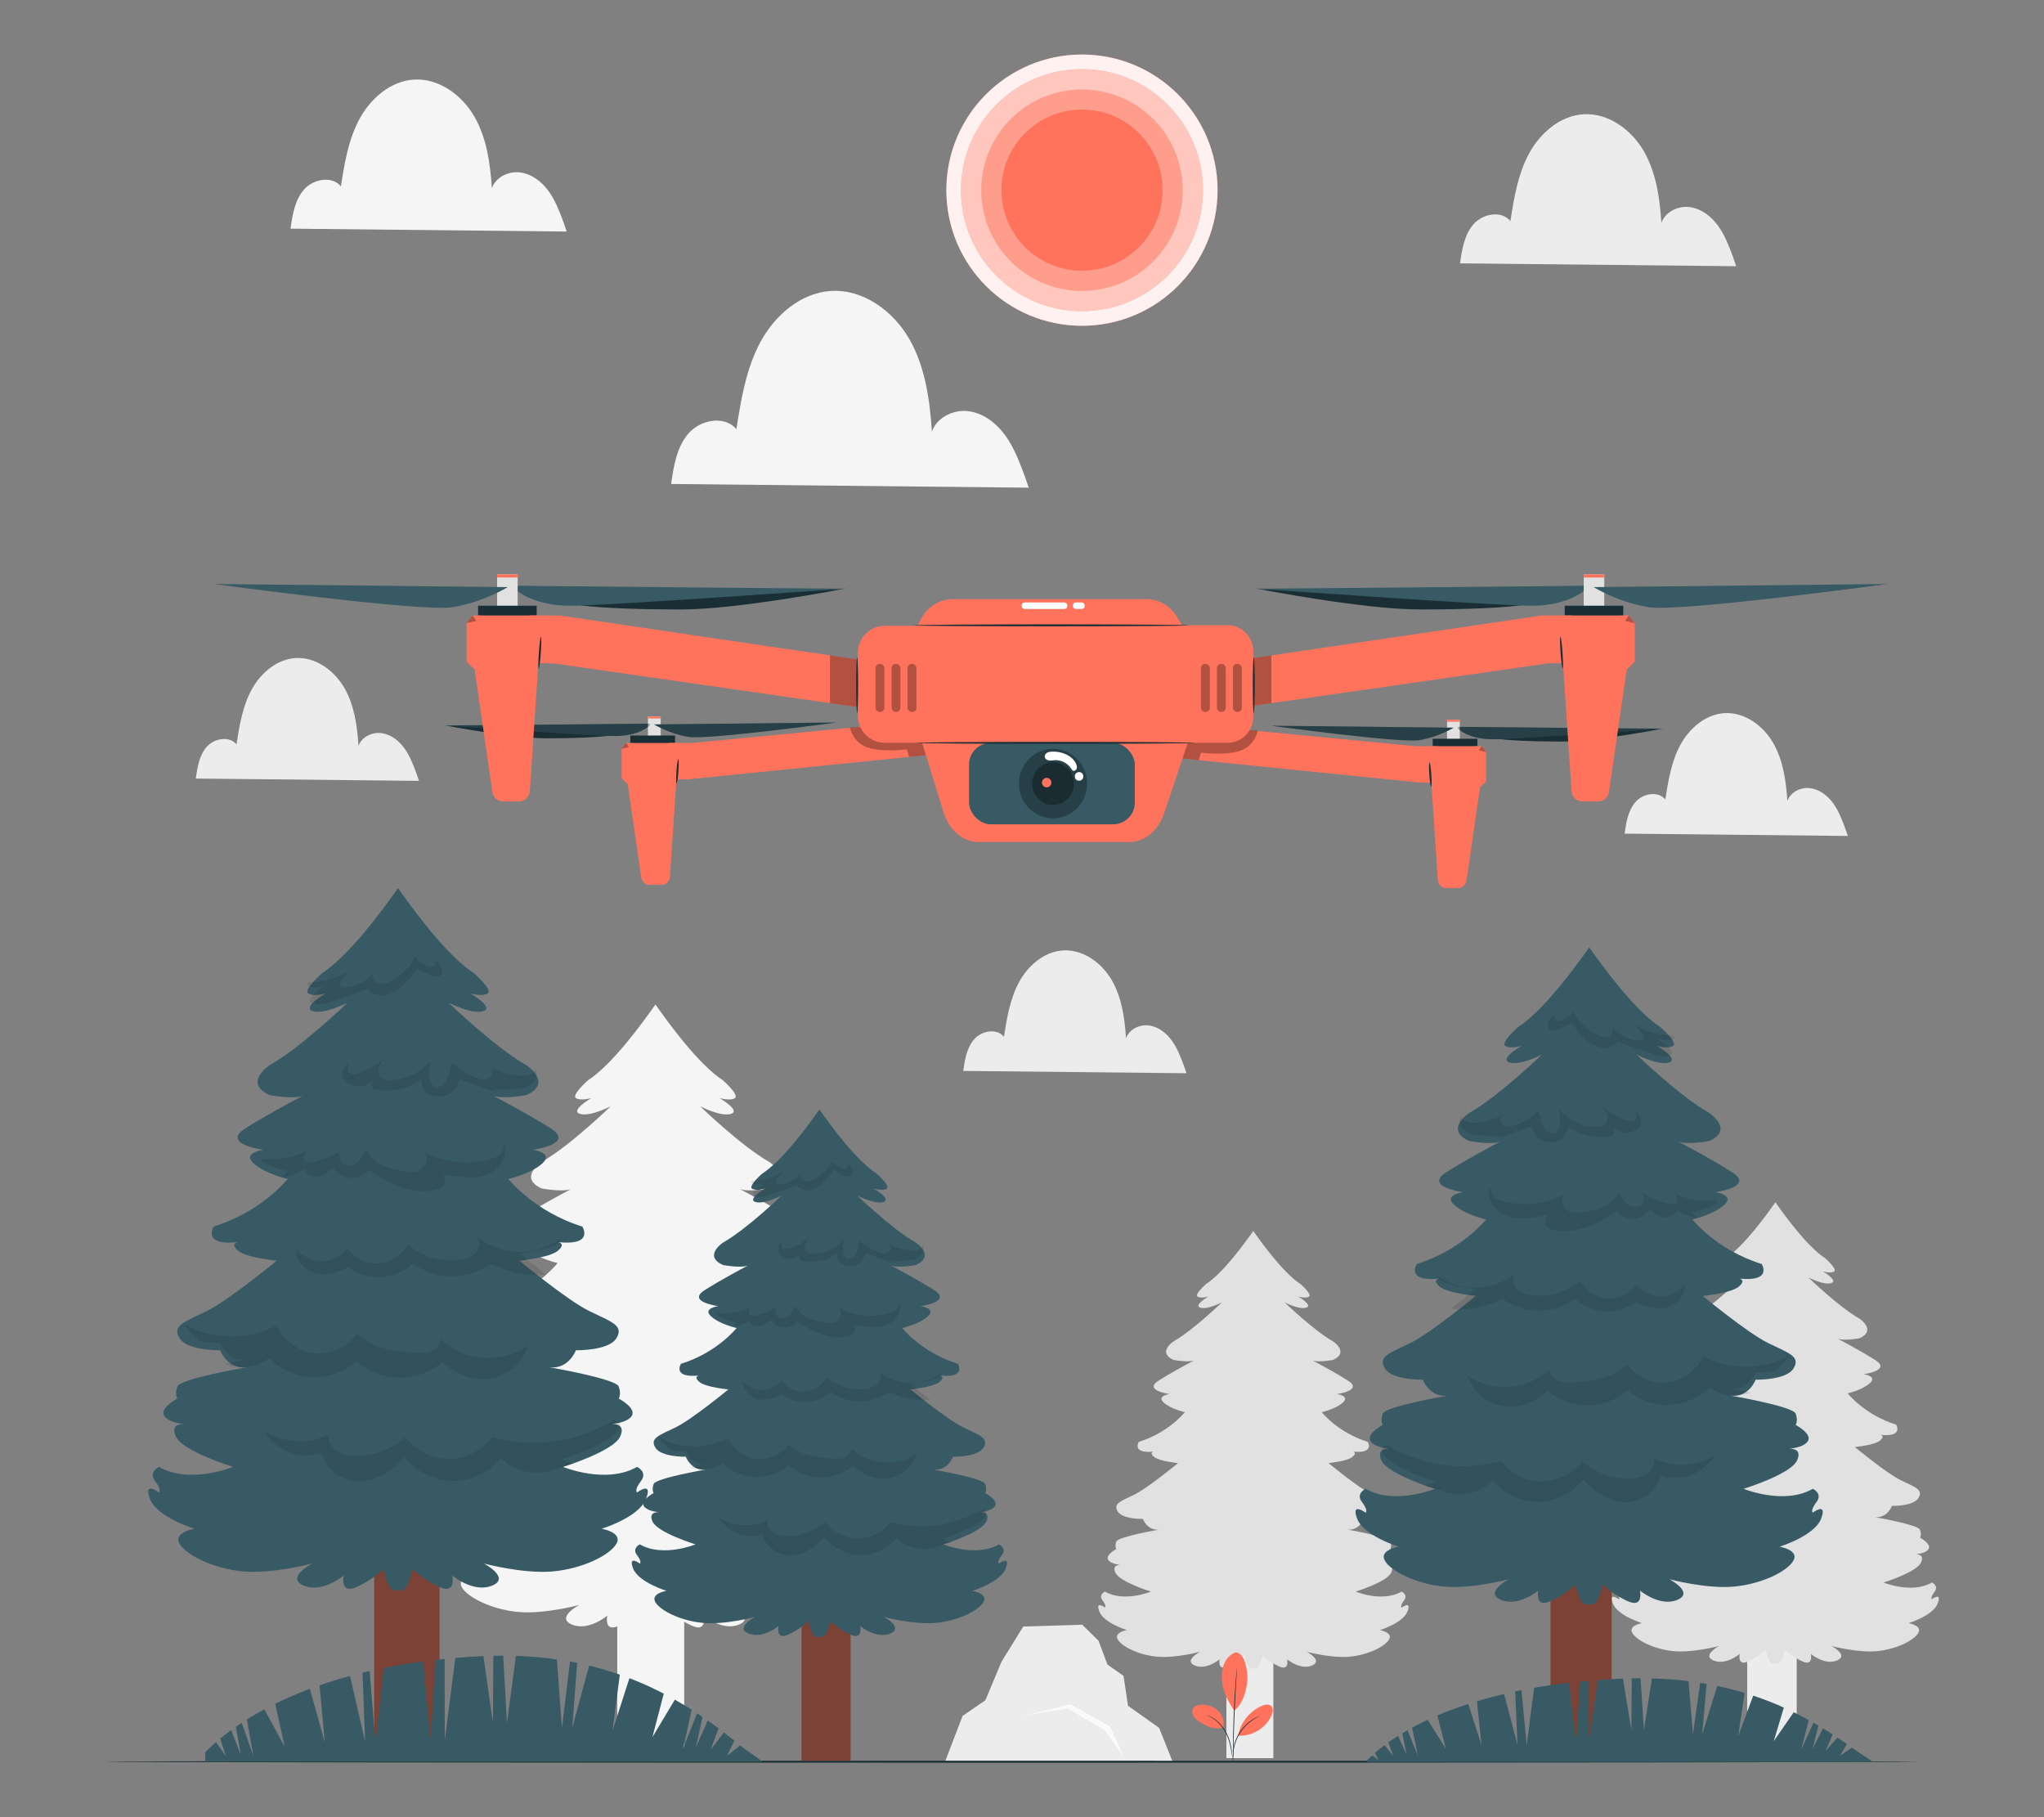 <?xml version="1.0" encoding="UTF-8"?>
<svg id="Layer_2" data-name="Layer 2" xmlns="http://www.w3.org/2000/svg" viewBox="0 0 540 480">
  <rect x="0" y="0" width="540" height="480" fill="#808080" stroke="none"/>
  <defs>
    <style>
      .cls-1, .cls-2, .cls-3, .cls-4, .cls-5, .cls-6, .cls-7, .cls-8, .cls-9, .cls-10, .cls-11, .cls-12, .cls-13, .cls-14, .cls-15, .cls-16 {
        stroke-width: 0px;
      }

      .cls-1, .cls-15 {
        fill: #ff735d;
      }

      .cls-2 {
        fill: #375a64;
      }

      .cls-3 {
        fill: #e1e1e1;
      }

      .cls-4 {
        fill: #ececec;
      }

      .cls-5 {
        opacity: .9;
      }

      .cls-5, .cls-11, .cls-12, .cls-16 {
        fill: #fff;
      }

      .cls-7, .cls-16 {
        opacity: .3;
      }

      .cls-8 {
        fill: #f5f5f5;
      }

      .cls-9 {
        fill: none;
      }

      .cls-10 {
        fill: #1a2e35;
      }

      .cls-12 {
        opacity: .6;
      }

      .cls-13 {
        fill: #fafafa;
      }

      .cls-17 {
        opacity: .1;
      }

      .cls-14 {
        fill: #7c4235;
      }

      .cls-15 {
        fill-rule: evenodd;
      }
    </style>
  </defs>
  <g id="Layer_2-2" data-name="Layer 2">
    <g>
      <rect class="cls-9" width="540" height="480"/>
      <g>
        <g>
          <rect class="cls-8" x="163.07" y="401.98" width="17.69" height="62.03"/>
          <path class="cls-8" d="M229.12,407.25s-.75-.5.9-2.67c1.66-2.17-.9-3.34-.9-3.34-7.23,4.17-17.32,0-17.32,0,0,0,11.9-3.67,13.41-7.18,1.12-2.62-.86-2.91-1.94-2.89,1.21-.13,3.84-.56,4.65-1.95,1.05-1.84-3.09-4.01-3.09-4.01,0,0,.68-1,0-2.84-.68-1.84-16.19-4.51-16.19-4.51,4.52.5,6.18-4.01,6.18-4.01,0,0,7.68.17,9.49-2.84,1.81-3.01-1.2-3.84-6.33-6.34-5.12-2.5-16.42-11.85-16.42-11.85,0,0,7.08-.67,9.04-2.34,1.96-1.67.15-2,.15-2,8.44.83,5.57-3.67,5.57-3.67-11.3-3.51-17.32-11.19-17.32-11.19,0,0,5.27-1.17,7.98-3.67,2.71-2.5-2.26-3.17-2.26-3.17,0,0,9.94-1.34,4.22-5.01-4.35-2.79-11.31-6.55-13.48-7.68,2.37.87,7.75-.17,7.75-.17,6.33-2.84,0-7.01,0-7.01-7.38-4.17-18.23-14.69-18.23-14.69,0,0,5.42,2.84,8.13,2,2.71-.83-3.01-4.17-3.01-4.17,0,0,2.86.83,4.07,0,1.2-.83-3.16-4.67-3.16-4.67-6.49-4.22-14.5-15.29-17.85-20.05-3.35,4.76-11.35,15.83-17.85,20.05,0,0-4.37,3.84-3.16,4.67,1.21.83,4.07,0,4.07,0,0,0-5.72,3.34-3.01,4.17,2.71.83,8.13-2,8.13-2,0,0-10.85,10.52-18.23,14.69,0,0-6.33,4.17,0,7.01,0,0,5.38,1.04,7.75.17-2.16,1.13-9.12,4.88-13.48,7.68-5.72,3.67,4.22,5.01,4.22,5.01,0,0-4.97.67-2.26,3.17,2.71,2.5,7.98,3.67,7.98,3.67,0,0-6.03,7.68-17.32,11.19,0,0-2.86,4.51,5.57,3.67,0,0-1.81.33.15,2,1.96,1.67,9.04,2.34,9.04,2.34,0,0-11.3,9.35-16.42,11.85-5.12,2.5-8.13,3.34-6.33,6.34,1.81,3.01,9.49,2.84,9.49,2.84,0,0,1.66,4.51,6.18,4.01,0,0-15.52,2.67-16.19,4.51-.68,1.84,0,2.84,0,2.84,0,0-4.14,2.17-3.09,4.01.8,1.4,3.43,1.83,4.65,1.95-1.08-.02-3.06.27-1.94,2.89,1.51,3.51,13.41,7.18,13.41,7.18,0,0-10.09,4.17-17.32,0,0,0-2.56,1.17-.9,3.34,1.66,2.17.9,2.67.9,2.67,0,0-3.77-2.84-2.11,1.5,1.66,4.34,10.39,7.01,10.39,7.01,0,0-4.97.83-3.46,3.51,1.51,2.67,7.83,5.84,14.76,6.51,6.93.67,16.27-1.84,16.27-1.84,0,0-6.33,3.34-1.96,5.18,4.37,1.84,9.34-2.34,9.34-2.34,0,0-.9,4.27,2.71,2.8,3.62-1.47,6.63-4.31,6.63-4.31,0,0,1.13,6.3,3.39,4.79,2.26,1.51,3.39-4.79,3.39-4.79,0,0,3.01,2.84,6.63,4.31,3.62,1.47,2.71-2.8,2.71-2.8,0,0,4.97,4.17,9.34,2.34,4.37-1.84-1.96-5.18-1.96-5.18,0,0,9.34,2.5,16.27,1.84,6.93-.67,13.26-3.84,14.76-6.51,1.51-2.67-3.46-3.51-3.46-3.51,0,0,8.74-2.67,10.39-7.01,1.66-4.34-2.11-1.5-2.11-1.5Z"/>
        </g>
        <g>
          <polygon class="cls-4" points="306.22 456.4 298.01 450.58 296.82 442.67 292.58 439.69 290.23 433.41 285.91 429.16 270.33 429.64 264.58 438.94 260.32 449.12 254.3 453.25 249.66 465.36 309.8 465.36 306.22 456.4"/>
          <path class="cls-13" d="M296.89,464.03c0-.21-3.64-8.13-3.64-8.13l-10.4-5.85-12.07,3,11.36-1.71,9.65,5.61,5.1,7.09Z"/>
          <path class="cls-3" d="M271.85,452.78s.02,0,.05,0c.04,0,.09-.02.16-.03.14-.03.35-.08.61-.14.54-.13,1.31-.32,2.28-.55,1.95-.48,4.71-1.16,7.92-1.95h-.03c1.49.84,3.12,1.75,4.82,2.71,1.98,1.11,3.86,2.17,5.58,3.13l-.02-.02c1.33,2.77,2.46,5.13,3.27,6.81.4.83.72,1.49.94,1.94.11.22.19.39.25.52.03.06.05.1.07.13.02.03.02.04.02.04,0,0,0-.02-.02-.05-.02-.03-.03-.08-.06-.14-.06-.12-.14-.3-.24-.52-.22-.46-.53-1.12-.92-1.96-.79-1.68-1.92-4.04-3.23-6.82h0s-.01-.02-.01-.02c-1.71-.97-3.6-2.03-5.57-3.14-1.7-.95-3.33-1.87-4.82-2.71h-.02s-.02,0-.02,0c-3.21.8-5.95,1.49-7.91,1.98-.97.25-1.74.44-2.28.58-.26.07-.46.12-.61.16-.07.02-.12.03-.16.04-.03.01-.05.02-.05.02Z"/>
        </g>
        <path class="cls-4" d="M457.84,67.85c-1.08-2.88-2.18-5.79-3.99-8.27-1.81-2.48-4.46-4.51-7.51-4.88s-6.42,1.27-7.42,4.18c-.44-6.55-1.36-13.26-4.64-18.95-3.28-5.68-9.39-10.15-15.94-9.75-6.18.38-11.46,4.96-14.4,10.41-2.94,5.44-3.95,11.69-4.91,17.8-2.34-2.87-7.28-1.97-9.73.82-2.44,2.79-3.06,6.68-3.58,10.35l72.96.76-.85-2.46Z"/>
        <path class="cls-8" d="M148.87,58.69c-1.08-2.88-2.18-5.79-3.99-8.27-1.81-2.48-4.46-4.51-7.51-4.88-3.05-.37-6.42,1.27-7.42,4.18-.44-6.55-1.36-13.26-4.64-18.95-3.28-5.68-9.39-10.15-15.94-9.75-6.18.38-11.46,4.96-14.4,10.41-2.94,5.44-3.95,11.69-4.91,17.8-2.34-2.87-7.28-1.97-9.73.82-2.44,2.79-3.06,6.68-3.58,10.35l72.96.76-.85-2.46Z"/>
        <path class="cls-4" d="M312.77,281.5c-.87-2.32-1.76-4.68-3.22-6.68-1.46-2-3.6-3.65-6.07-3.95s-5.19,1.03-6,3.38c-.35-5.29-1.1-10.72-3.75-15.32-2.65-4.6-7.59-8.2-12.89-7.88-4.99.31-9.27,4.01-11.64,8.41-2.37,4.4-3.19,9.45-3.97,14.39-1.89-2.32-5.89-1.59-7.86.66-1.97,2.25-2.47,5.4-2.89,8.37l58.98.61-.69-1.99Z"/>
        <path class="cls-4" d="M487.49,218.82c-.87-2.32-1.76-4.68-3.22-6.68-1.46-2-3.6-3.65-6.07-3.95s-5.19,1.03-6,3.38c-.35-5.29-1.1-10.72-3.75-15.32-2.65-4.6-7.59-8.2-12.89-7.88-4.99.31-9.27,4.01-11.64,8.41-2.37,4.4-3.19,9.45-3.97,14.39-1.89-2.32-5.89-1.59-7.86.66-1.97,2.25-2.47,5.4-2.89,8.37l58.98.61-.69-1.99Z"/>
        <path class="cls-4" d="M110.01,204.27c-.87-2.32-1.76-4.68-3.22-6.68-1.46-2-3.6-3.65-6.07-3.95s-5.19,1.03-6,3.38c-.35-5.29-1.1-10.72-3.75-15.32-2.65-4.6-7.59-8.2-12.89-7.88-4.99.31-9.27,4.01-11.64,8.41-2.37,4.4-3.19,9.45-3.97,14.39-1.89-2.32-5.89-1.59-7.86.66-1.97,2.25-2.47,5.4-2.89,8.37l58.98.61-.69-1.99Z"/>
        <path class="cls-8" d="M270.68,125.64c-1.39-3.72-2.82-7.5-5.16-10.71-2.35-3.21-5.77-5.84-9.72-6.32-3.95-.48-8.32,1.65-9.6,5.41-.57-8.48-1.77-17.18-6.01-24.54-4.24-7.36-12.16-13.14-20.64-12.63-8,.49-14.84,6.43-18.65,13.48-3.8,7.05-5.11,15.14-6.36,23.05-3.03-3.72-9.43-2.55-12.6,1.06-3.16,3.61-3.96,8.65-4.64,13.4l94.48.98-1.1-3.19Z"/>
        <g>
          <rect class="cls-4" x="324" y="420.93" width="12.4" height="43.48"/>
          <path class="cls-3" d="M370.29,424.62s-.53-.35.63-1.87c1.16-1.52-.63-2.34-.63-2.34-5.07,2.93-12.14,0-12.14,0,0,0,8.34-2.57,9.4-5.03.79-1.84-.6-2.04-1.36-2.02.85-.09,2.69-.39,3.26-1.37.74-1.29-2.16-2.81-2.16-2.81,0,0,.47-.7,0-1.99-.47-1.29-11.35-3.16-11.35-3.16,3.17.35,4.33-2.81,4.33-2.81,0,0,5.38.12,6.65-1.99,1.27-2.11-.84-2.69-4.43-4.45-3.59-1.76-11.51-8.31-11.51-8.31,0,0,4.96-.47,6.33-1.64,1.37-1.17.11-1.4.11-1.4,5.91.59,3.91-2.57,3.91-2.57-7.92-2.46-12.14-7.84-12.14-7.84,0,0,3.7-.82,5.6-2.57,1.9-1.76-1.58-2.22-1.58-2.22,0,0,6.97-.94,2.96-3.51-3.05-1.96-7.93-4.59-9.44-5.38,1.66.61,5.43-.12,5.43-.12,4.43-1.99,0-4.91,0-4.91-5.17-2.93-12.77-10.3-12.77-10.3,0,0,3.8,1.99,5.7,1.4,1.9-.58-2.11-2.93-2.11-2.93,0,0,2.01.59,2.85,0,.84-.59-2.22-3.28-2.22-3.28-4.55-2.96-10.16-10.72-12.51-14.05-2.35,3.33-7.96,11.09-12.51,14.05,0,0-3.06,2.69-2.22,3.28.84.59,2.85,0,2.85,0,0,0-4.01,2.34-2.11,2.93,1.9.59,5.7-1.4,5.7-1.4,0,0-7.6,7.37-12.77,10.3,0,0-4.43,2.93,0,4.91,0,0,3.77.73,5.43.12-1.52.79-6.39,3.42-9.44,5.38-4.01,2.57,2.96,3.51,2.96,3.51,0,0-3.48.47-1.58,2.22,1.9,1.75,5.6,2.57,5.6,2.57,0,0-4.22,5.38-12.14,7.84,0,0-2.01,3.16,3.91,2.57,0,0-1.27.23.11,1.4,1.37,1.17,6.33,1.64,6.33,1.64,0,0-7.92,6.55-11.51,8.31-3.59,1.75-5.7,2.34-4.43,4.45,1.27,2.11,6.65,1.99,6.65,1.99,0,0,1.16,3.16,4.33,2.81,0,0-10.87,1.87-11.35,3.16-.47,1.29,0,1.99,0,1.99,0,0-2.9,1.52-2.16,2.81.56.98,2.41,1.28,3.26,1.37-.75-.01-2.14.19-1.36,2.02,1.06,2.46,9.4,5.03,9.4,5.03,0,0-7.07,2.93-12.14,0,0,0-1.79.82-.63,2.34,1.16,1.52.63,1.87.63,1.87,0,0-2.64-1.99-1.48,1.05,1.16,3.04,7.28,4.91,7.28,4.91,0,0-3.48.59-2.43,2.46,1.06,1.87,5.49,4.1,10.35,4.56,4.86.47,11.4-1.29,11.4-1.29,0,0-4.43,2.34-1.37,3.63,3.06,1.29,6.55-1.64,6.55-1.64,0,0-.63,2.99,1.9,1.97,2.53-1.03,4.65-3.02,4.65-3.02,0,0,.79,4.41,2.37,3.36,1.58,1.06,2.37-3.36,2.37-3.36,0,0,2.11,1.99,4.65,3.02,2.53,1.03,1.9-1.97,1.9-1.97,0,0,3.48,2.93,6.55,1.64,3.06-1.29-1.37-3.63-1.37-3.63,0,0,6.55,1.76,11.4,1.29,4.86-.47,9.29-2.69,10.35-4.56,1.06-1.87-2.43-2.46-2.43-2.46,0,0,6.12-1.87,7.28-4.91,1.16-3.04-1.48-1.05-1.48-1.05Z"/>
        </g>
        <g>
          <rect class="cls-4" x="461.59" y="418.55" width="13.08" height="45.85"/>
          <path class="cls-3" d="M510.41,422.45s-.56-.37.67-1.97c1.22-1.6-.67-2.47-.67-2.47-5.34,3.09-12.8,0-12.8,0,0,0,8.8-2.71,9.91-5.31.83-1.94-.63-2.15-1.43-2.13.9-.09,2.84-.41,3.43-1.44.78-1.36-2.28-2.96-2.28-2.96,0,0,.5-.74,0-2.1-.5-1.36-11.97-3.33-11.97-3.33,3.34.37,4.56-2.96,4.56-2.96,0,0,5.68.12,7.01-2.1,1.34-2.22-.89-2.84-4.68-4.69-3.79-1.85-12.14-8.76-12.14-8.76,0,0,5.23-.49,6.68-1.73,1.45-1.23.11-1.48.11-1.48,6.23.62,4.12-2.71,4.12-2.71-8.35-2.59-12.8-8.27-12.8-8.27,0,0,3.9-.86,5.9-2.71,2-1.85-1.67-2.34-1.67-2.34,0,0,7.35-.99,3.12-3.7-3.22-2.06-8.36-4.84-9.96-5.67,1.75.64,5.73-.13,5.73-.13,4.68-2.1,0-5.18,0-5.18-5.46-3.08-13.47-10.86-13.47-10.86,0,0,4.01,2.1,6.01,1.48,2-.62-2.23-3.09-2.23-3.09,0,0,2.12.62,3.01,0,.89-.62-2.34-3.45-2.34-3.45-4.8-3.12-10.72-11.3-13.19-14.82-2.47,3.52-8.39,11.7-13.19,14.82,0,0-3.23,2.84-2.34,3.45.89.62,3.01,0,3.01,0,0,0-4.23,2.47-2.23,3.09,2,.62,6.01-1.48,6.01-1.48,0,0-8.02,7.77-13.47,10.86,0,0-4.68,3.09,0,5.18,0,0,3.98.77,5.73.13-1.6.83-6.74,3.61-9.96,5.67-4.23,2.71,3.12,3.7,3.12,3.7,0,0-3.67.49-1.67,2.34,2,1.85,5.9,2.71,5.9,2.71,0,0-4.45,5.68-12.8,8.27,0,0-2.12,3.33,4.12,2.71,0,0-1.34.25.11,1.48,1.45,1.23,6.68,1.73,6.68,1.73,0,0-8.35,6.91-12.14,8.76-3.79,1.85-6.01,2.47-4.68,4.69,1.34,2.22,7.01,2.1,7.01,2.1,0,0,1.22,3.33,4.56,2.96,0,0-11.47,1.97-11.97,3.33-.5,1.36,0,2.1,0,2.1,0,0-3.06,1.6-2.28,2.96.59,1.03,2.54,1.35,3.43,1.44-.8-.02-2.26.2-1.43,2.13,1.11,2.59,9.91,5.31,9.91,5.31,0,0-7.46,3.09-12.8,0,0,0-1.89.86-.67,2.47,1.22,1.6.67,1.97.67,1.97,0,0-2.78-2.1-1.56,1.11,1.22,3.21,7.68,5.18,7.68,5.18,0,0-3.67.62-2.56,2.59,1.11,1.97,5.79,4.32,10.91,4.81,5.12.49,12.02-1.36,12.02-1.36,0,0-4.68,2.47-1.45,3.83,3.23,1.36,6.9-1.73,6.9-1.73,0,0-.67,3.16,2,2.07,2.67-1.09,4.9-3.18,4.9-3.18,0,0,.83,4.65,2.5,3.54,1.67,1.11,2.5-3.54,2.5-3.54,0,0,2.23,2.1,4.9,3.18,2.67,1.09,2-2.07,2-2.07,0,0,3.67,3.08,6.9,1.73,3.23-1.36-1.45-3.83-1.45-3.83,0,0,6.9,1.85,12.02,1.36,5.12-.49,9.8-2.84,10.91-4.81,1.11-1.97-2.56-2.59-2.56-2.59,0,0,6.46-1.97,7.68-5.18,1.22-3.21-1.56-1.11-1.56-1.11Z"/>
        </g>
        <path class="cls-10" d="M506.87,465.35c0,.14-107.27.26-239.56.26s-239.59-.12-239.59-.26,107.25-.26,239.59-.26,239.56.12,239.56.26Z"/>
        <g>
          <rect class="cls-14" x="98.85" y="394.42" width="17.27" height="69.09"/>
          <path class="cls-2" d="M42,394.23s.85-.56-1.02-3c-1.87-2.44,1.02-3.76,1.02-3.76,8.16,4.69,19.55,0,19.55,0,0,0-13.43-4.13-15.13-8.08-1.27-2.95.97-3.27,2.18-3.25-1.37-.14-4.34-.63-5.24-2.2-1.19-2.07,3.48-4.51,3.48-4.51,0,0-.76-1.13,0-3.19.76-2.07,18.28-5.07,18.28-5.07-5.1.56-6.97-4.51-6.97-4.51,0,0-8.67.19-10.71-3.19-2.04-3.38,1.36-4.32,7.14-7.14,5.78-2.82,18.53-13.33,18.53-13.33,0,0-7.99-.75-10.2-2.63-2.21-1.88-.17-2.25-.17-2.25-9.52.94-6.29-4.13-6.29-4.13,12.75-3.94,19.55-12.58,19.55-12.58,0,0-5.95-1.31-9.01-4.13-3.06-2.82,2.55-3.57,2.55-3.57,0,0-11.22-1.5-4.76-5.63,4.91-3.14,12.77-7.36,15.21-8.63-2.68.98-8.75-.19-8.75-.19-7.14-3.19,0-7.89,0-7.89,8.33-4.69,20.57-16.53,20.57-16.53,0,0-6.12,3.19-9.18,2.25s3.4-4.69,3.4-4.69c0,0-3.23.94-4.59,0-1.36-.94,3.57-5.26,3.57-5.26,7.33-4.75,16.36-17.2,20.14-22.55,3.78,5.35,12.81,17.81,20.14,22.55,0,0,4.93,4.32,3.57,5.26-1.36.94-4.59,0-4.59,0,0,0,6.46,3.76,3.4,4.69-3.06.94-9.18-2.25-9.18-2.25,0,0,12.24,11.83,20.57,16.53,0,0,7.14,4.69,0,7.89,0,0-6.07,1.17-8.75.19,2.44,1.27,10.3,5.49,15.21,8.63,6.46,4.13-4.76,5.63-4.76,5.63,0,0,5.61.75,2.55,3.57-3.06,2.82-9.01,4.13-9.01,4.13,0,0,6.8,8.64,19.55,12.58,0,0,3.23,5.07-6.29,4.13,0,0,2.04.38-.17,2.25-2.21,1.88-10.2,2.63-10.2,2.63,0,0,12.75,10.52,18.53,13.33,5.78,2.82,9.18,3.76,7.14,7.14-2.04,3.38-10.71,3.19-10.71,3.19,0,0-1.87,5.07-6.97,4.51,0,0,17.51,3.01,18.28,5.07.76,2.07,0,3.19,0,3.19,0,0,4.67,2.44,3.48,4.51-.91,1.57-3.87,2.06-5.24,2.2,1.21-.02,3.45.3,2.18,3.25-1.7,3.94-15.13,8.08-15.13,8.08,0,0,11.39,4.69,19.55,0,0,0,2.89,1.31,1.02,3.76-1.87,2.44-1.02,3-1.02,3,0,0,4.25-3.19,2.38,1.69-1.87,4.88-11.73,7.89-11.73,7.89,0,0,5.61.94,3.91,3.94-1.7,3.01-8.84,6.57-16.66,7.32-7.82.75-18.36-2.07-18.36-2.07,0,0,7.14,3.76,2.21,5.82-4.93,2.07-10.54-2.63-10.54-2.63,0,0,1.02,4.81-3.06,3.15-4.08-1.65-7.48-4.84-7.48-4.84,0,0-1.27,7.08-3.82,5.39-2.55,1.69-3.82-5.39-3.82-5.39,0,0-3.4,3.19-7.48,4.84-4.08,1.65-3.06-3.15-3.06-3.15,0,0-5.61,4.69-10.54,2.63-4.93-2.07,2.21-5.82,2.21-5.82,0,0-10.54,2.82-18.36,2.07-7.82-.75-14.96-4.32-16.66-7.32-1.7-3,3.91-3.94,3.91-3.94,0,0-9.86-3-11.73-7.89-1.87-4.88,2.38-1.69,2.38-1.69Z"/>
          <path class="cls-6" d="M80.31,281.93c.09-.04.18-.08.27-.12-.1.03-.18.07-.27.12Z"/>
          <g class="cls-17">
            <path class="cls-6" d="M93.12,262.67l4.05-1.59s2.24,3.32,6.47,1.13c4.24-2.19,6.49-6.49,6.49-6.49,0,0,5.94,3.92,6.56,1.43.61-2.49-1.87-3.47-1.87-3.47.2.44.39.98.15,1.39-.26.45-.85.43-1.32.32-1.55-.38-2.99-1.32-4.05-2.63-1.19,2.83-3.62,4.77-6.11,6.22-1.09.63-2.34,1.21-3.53.83-1.18-.38-1.97-2.21-1.09-3.17-1.87,2.45-4.65,4.02-7.55,4.24-.62.05-1.42-.11-1.54-.79-.07-.39.15-.78.37-1.1.88-1.28,1.96-2.39,3.18-3.26-2.73,2-5.94,3.21-9.21,3.49l-2.88.39c-.1.34-.06.62.19.79,1.36.94,4.59,0,4.59,0,0,0-6.46,3.76-3.4,4.69,3.06.94,9.18-2.25,9.18-2.25,0,0-.27.26-.75.72l2.06-.89Z"/>
          </g>
          <g class="cls-17">
            <path class="cls-6" d="M129.27,287.92l-7.85-2.83s-.88,4.78-5.69,4.52c0,0-4.17.35-4.49-4.52,0,0-4.01,3.9-12.1,2.74,0,0-1.36-.18-1.04-2.39,0,0-2.16,2.74-5.85.8-3.69-1.95-.49-5.22-.49-5.22l.5-.26c-.34.65-.67,1.44-.39,2.12.41.97,1.67.9,2.61.61,2.58-.81,5.01-2.18,7.13-4-.57.68-1.16,1.38-1.47,2.25-.31.86-.3,1.93.25,2.64.54.68,1.43.85,2.25.9,4.07.23,8.19-1.65,10.93-4.97.04,1.26-.26,2.51-.22,3.77.05,1.26.59,2.64,1.67,3.02,1.29.45,2.61-.76,3.18-2.12.57-1.36.7-2.91,1.31-4.24,1.92,1.9,4.23,3.32,6.71,4.11.7.22,1.43.4,2.15.27.72-.12,1.43-.61,1.68-1.36.22-.65-.02-1.48-.54-1.82,3.15,1.43,10.43,3.97,11.87.42.76,1.53.6,3.39-2.8,4.91,0,0-6.07,1.17-8.75.19.46.24,1.11.58,1.9,1l-2.46-.54Z"/>
          </g>
          <g class="cls-17">
            <path class="cls-6" d="M74.57,311.01c2.02-.31,3.99-1.06,5.75-2.2.53,1.56,2.27,2.25,3.76,1.97,1.48-.28,2.76-1.28,3.98-2.25,1.08,1.57,2.81,2.57,4.6,2.65,1.78.08,3.58-.76,4.77-2.23,4.96,3.66,10.86,6.35,16.78,5.56,1.09-.15,2.26-.47,2.96-1.4.7-.94.6-2.65-.42-3.1,3.62.78,7.38,1.56,10.95.56,3.57-1,6.45-3.96,5.68-8.6-.16.73-.48,1.86-.93,2.59-.45.73-1.26,1.08-2.02,1.33-5.95,2-12.57,1.45-18.18-1.52,1.19,1.31.37,3.76-1.12,4.62-1.49.85-3.29.58-4.94.26-1.81-.35-3.64-.74-5.32-1.57-1.68-.83-3.22-2.14-4.07-3.95-.68,1.21-1.39,2.45-2.44,3.29-1.04.84-2.52,1.19-3.64.47-1.12-.72-1.49-2.7-.5-3.61-2.4,1.49-5.02,2.55-7.72,3.12-.68.14-1.48.21-1.95-.35-.47-.56-.33-1.51.12-2.09.17-.22.37-.4.6-.55-3.8,1.84-8.05,2.55-12.17,2l-.06.75c3.1,1.81,6.97,2.66,6.97,2.66,0,0-.49.62-1.43,1.59Z"/>
          </g>
          <g class="cls-17">
            <path class="cls-6" d="M140.47,336.79c-3.74-.22-7.37-1.5-10.9-2.91-6.05,4.38-14.47,4.33-20.49-.11-4.65,4.37-11.98,4.79-17.02,1-2.68,1.24-5.61,2.21-8.46,1.59-2.85-.62-5.51-3.31-5.41-6.52,1.73,2.07,4.26,3.3,6.81,3.29,2.55,0,5.08-1.24,6.8-3.31,1.99,2.62,5.14,4.11,8.22,3.9,3.09-.21,6.04-2.12,7.73-4.98,3.89,3.27,8.98,4.75,13.83,4.04,1.38-.2,2.81-.61,3.86-1.62,1.05-1.01,1.62-2.77,1-4.16,6.34,4.88,15.42,4.93,21.79.1l.05.12c-.12.3-.4.68-.96,1.16-2.21,1.88-10.2,2.63-10.2,2.63,0,0,3.18,2.62,7.09,5.6-1.24.2-2.5.25-3.74.18Z"/>
          </g>
          <g class="cls-17">
            <path class="cls-6" d="M52.42,354.14c2.84.6,5.73.54,5.73.54,0,0,1.87,5.07,6.97,4.51,0,0-2.54.44-5.72,1.09,3.86,1.48,8.34.98,11.78-1.48,6.21,6.26,16.6,6.61,23.14.78,6.29,5.65,16.15,5.76,22.54.23,3.48,3.15,8.06,4.99,12.52,4.35,4.46-.64,8.66-3.98,10.09-8.69-6.95,4.94-16.81,4.2-23.09-1.74-.09,1.48-1.2,2.7-2.46,3.22-1.26.52-2.64.48-3.99.42-5.49-.28-11.3-1.14-15.56-4.97-2.71,3.55-7.05,5.5-11.23,5.06-4.19-.44-8.11-3.26-10.17-7.31-7.71,4.02-17.11,3.82-24.68-.52l4.14,4.52Z"/>
          </g>
          <g class="cls-17">
            <path class="cls-6" d="M86.75,378.99c-.11,1.75.92,3.42,2.28,4.34,1.36.92,2.99,1.19,4.58,1.24,4.82.16,9.68-1.6,13.48-4.89,2.88,3.58,7.18,5.7,11.52,5.69,4.33,0,8.63-2.15,11.5-5.74,10.77,3.01,22.55,1.33,32.28-4.58l1.47.81c0,.41-.11.91-.38,1.54-1.7,3.94-15.13,8.08-15.13,8.08,0,0,1.36.56,3.48,1.1-2.32.7-4.33,1.28-5.6,1.68-4.74,1.52-10.28.64-13.84-3.13-3.28,3.84-8.04,6.09-12.82,6.04-4.78-.05-9.51-2.39-12.72-6.3-3.09,3.5-7.17,6.23-11.6,6.39-4.43.16-9.09-2.79-10.29-7.5-5.48,1.99-12.02-.48-15.24-5.76,5.11,3.24,11.63,3.62,17.02.98Z"/>
          </g>
        </g>
        <g>
          <rect class="cls-14" x="211.75" y="413.17" width="12.97" height="51.9"/>
          <path class="cls-2" d="M169.05,413.02s.64-.42-.77-2.26c-1.4-1.83.77-2.82.77-2.82,6.13,3.53,14.69,0,14.69,0,0,0-10.09-3.1-11.37-6.07-.95-2.21.73-2.46,1.64-2.44-1.03-.11-3.26-.47-3.94-1.65-.89-1.55,2.62-3.39,2.62-3.39,0,0-.57-.85,0-2.4.57-1.55,13.73-3.81,13.73-3.81-3.83.42-5.24-3.39-5.24-3.39,0,0-6.51.14-8.04-2.4-1.53-2.54,1.02-3.24,5.36-5.36,4.34-2.12,13.92-10.02,13.92-10.02,0,0-6-.56-7.66-1.98-1.66-1.41-.13-1.69-.13-1.69-7.15.71-4.72-3.1-4.72-3.1,9.58-2.96,14.69-9.45,14.69-9.45,0,0-4.47-.99-6.77-3.1-2.3-2.12,1.92-2.68,1.92-2.68,0,0-8.43-1.13-3.58-4.23,3.69-2.36,9.59-5.53,11.42-6.49-2.01.74-6.57-.14-6.57-.14-5.36-2.4,0-5.93,0-5.93,6.26-3.53,15.45-12.41,15.45-12.41,0,0-4.6,2.4-6.9,1.69-2.3-.71,2.55-3.53,2.55-3.53,0,0-2.43.71-3.45,0-1.02-.71,2.68-3.95,2.68-3.95,5.5-3.56,12.29-12.92,15.13-16.94,2.84,4.02,9.62,13.38,15.13,16.94,0,0,3.7,3.24,2.68,3.95-1.02.71-3.45,0-3.45,0,0,0,4.85,2.82,2.55,3.53-2.3.71-6.9-1.69-6.9-1.69,0,0,9.19,8.89,15.45,12.41,0,0,5.36,3.53,0,5.93,0,0-4.56.88-6.57.14,1.83.95,7.73,4.13,11.42,6.49,4.85,3.1-3.58,4.23-3.58,4.23,0,0,4.21.56,1.92,2.68-2.3,2.12-6.77,3.1-6.77,3.1,0,0,5.11,6.49,14.69,9.45,0,0,2.43,3.81-4.72,3.1,0,0,1.53.28-.13,1.69-1.66,1.41-7.66,1.98-7.66,1.98,0,0,9.58,7.9,13.92,10.02,4.34,2.12,6.9,2.82,5.36,5.36-1.53,2.54-8.04,2.4-8.04,2.4,0,0-1.4,3.81-5.24,3.39,0,0,13.15,2.26,13.73,3.81.57,1.55,0,2.4,0,2.4,0,0,3.51,1.83,2.62,3.39-.68,1.18-2.91,1.54-3.94,1.65.91-.02,2.59.23,1.64,2.44-1.28,2.96-11.37,6.07-11.37,6.07,0,0,8.56,3.53,14.69,0,0,0,2.17.99.77,2.82-1.4,1.83-.77,2.26-.77,2.26,0,0,3.19-2.4,1.79,1.27s-8.81,5.92-8.81,5.92c0,0,4.21.71,2.94,2.96-1.28,2.26-6.64,4.94-12.51,5.5-5.87.56-13.79-1.55-13.79-1.55,0,0,5.36,2.82,1.66,4.37-3.7,1.55-7.92-1.98-7.92-1.98,0,0,.77,3.61-2.3,2.37-3.06-1.24-5.62-3.64-5.62-3.64,0,0-.96,5.32-2.87,4.05-1.91,1.27-2.87-4.05-2.87-4.05,0,0-2.55,2.4-5.62,3.64-3.06,1.24-2.3-2.37-2.3-2.37,0,0-4.21,3.53-7.92,1.98-3.7-1.55,1.66-4.37,1.66-4.37,0,0-7.92,2.12-13.79,1.55-5.87-.56-11.24-3.24-12.51-5.5-1.28-2.26,2.94-2.96,2.94-2.96,0,0-7.41-2.26-8.81-5.92-1.4-3.67,1.79-1.27,1.79-1.27Z"/>
          <path class="cls-6" d="M197.83,328.67c.07-.03.14-.06.2-.09-.07.02-.14.05-.2.09Z"/>
          <g class="cls-17">
            <path class="cls-6" d="M207.45,314.2l3.04-1.19s1.68,2.49,4.86.85c3.18-1.64,4.88-4.88,4.88-4.88,0,0,4.47,2.95,4.93,1.08.46-1.87-1.4-2.61-1.4-2.61.15.33.29.73.11,1.04-.2.34-.64.32-.99.24-1.17-.29-2.25-.99-3.04-1.98-.89,2.12-2.72,3.58-4.59,4.67-.82.48-1.76.91-2.65.62-.89-.29-1.48-1.66-.82-2.38-1.4,1.84-3.5,3.02-5.67,3.19-.46.04-1.07-.09-1.16-.59-.05-.3.11-.58.28-.82.66-.96,1.47-1.79,2.39-2.45-2.05,1.5-4.46,2.41-6.92,2.62l-2.16.29c-.07.26-.05.47.14.6,1.02.71,3.45,0,3.45,0,0,0-4.85,2.82-2.55,3.53,2.3.71,6.9-1.69,6.9-1.69,0,0-.2.2-.57.54l1.55-.67Z"/>
          </g>
          <g class="cls-17">
            <path class="cls-6" d="M234.6,333.17l-5.9-2.13s-.66,3.59-4.27,3.39c0,0-3.13.27-3.37-3.39,0,0-3.01,2.93-9.09,2.06,0,0-1.02-.13-.78-1.8,0,0-1.63,2.06-4.39.6-2.77-1.46-.36-3.92-.36-3.92l.37-.2c-.26.49-.51,1.08-.29,1.59.31.73,1.26.68,1.96.46,1.94-.61,3.77-1.64,5.36-3-.43.51-.87,1.04-1.11,1.69-.24.65-.23,1.45.19,1.98.41.51,1.08.64,1.69.68,3.05.17,6.15-1.24,8.21-3.74.03.95-.2,1.88-.16,2.83.03.95.44,1.99,1.26,2.27.97.34,1.96-.57,2.39-1.59.43-1.02.52-2.18.98-3.19,1.44,1.43,3.18,2.49,5.04,3.09.52.17,1.08.3,1.62.21.54-.09,1.07-.46,1.26-1.02.16-.49-.02-1.11-.41-1.36,2.37,1.07,7.84,2.98,8.92.32.57,1.15.45,2.55-2.1,3.69,0,0-4.56.88-6.57.14.35.18.83.44,1.43.75l-1.85-.4Z"/>
          </g>
          <g class="cls-17">
            <path class="cls-6" d="M193.51,350.51c1.52-.23,3-.79,4.32-1.65.4,1.17,1.71,1.69,2.82,1.48,1.11-.21,2.07-.96,2.99-1.69.81,1.18,2.11,1.93,3.45,1.99,1.34.06,2.69-.57,3.59-1.67,3.73,2.75,8.16,4.77,12.61,4.18.82-.11,1.7-.35,2.23-1.05.53-.7.45-1.99-.32-2.33,2.72.59,5.54,1.17,8.22.42,2.68-.75,4.85-2.98,4.27-6.46-.12.55-.36,1.39-.7,1.95-.34.55-.94.81-1.52,1-4.47,1.51-9.44,1.09-13.65-1.14.89.98.28,2.83-.84,3.47-1.12.64-2.47.44-3.71.2-1.36-.26-2.73-.56-4-1.18-1.26-.62-2.42-1.61-3.06-2.97-.51.91-1.04,1.84-1.83,2.47-.78.63-1.89.89-2.73.35-.84-.54-1.12-2.03-.37-2.71-1.8,1.12-3.77,1.91-5.8,2.34-.51.11-1.11.16-1.47-.26-.35-.42-.25-1.14.09-1.57.13-.17.28-.3.45-.42-2.85,1.38-6.04,1.91-9.14,1.5l-.04.56c2.33,1.36,5.24,2,5.24,2,0,0-.37.46-1.08,1.19Z"/>
          </g>
          <g class="cls-17">
            <path class="cls-6" d="M243.02,369.88c-2.81-.17-5.53-1.13-8.18-2.18-4.55,3.29-10.87,3.25-15.39-.08-3.5,3.28-9,3.6-12.79.75-2.01.93-4.22,1.66-6.36,1.2-2.14-.47-4.14-2.49-4.07-4.9,1.3,1.56,3.2,2.48,5.12,2.47,1.92,0,3.82-.93,5.11-2.49,1.49,1.97,3.86,3.09,6.18,2.93,2.32-.16,4.54-1.59,5.8-3.74,2.93,2.45,6.74,3.57,10.39,3.04,1.04-.15,2.11-.46,2.9-1.22.79-.76,1.21-2.08.75-3.12,4.76,3.67,11.58,3.7,16.37.08l.04.09c-.09.23-.3.51-.72.87-1.66,1.41-7.66,1.97-7.66,1.97,0,0,2.39,1.97,5.32,4.21-.93.15-1.87.19-2.81.13Z"/>
          </g>
          <g class="cls-17">
            <path class="cls-6" d="M176.88,382.91c2.13.45,4.3.4,4.3.4,0,0,1.4,3.81,5.24,3.39,0,0-1.91.33-4.3.82,2.9,1.11,6.26.74,8.85-1.11,4.66,4.7,12.47,4.96,17.38.58,4.73,4.25,12.13,4.32,16.93.17,2.61,2.37,6.05,3.75,9.4,3.27,3.35-.48,6.51-2.99,7.58-6.53-5.22,3.71-12.63,3.15-17.34-1.31-.07,1.11-.9,2.03-1.85,2.42-.95.39-1.99.36-2.99.31-4.12-.21-8.49-.86-11.69-3.74-2.04,2.67-5.29,4.13-8.44,3.8-3.14-.33-6.09-2.45-7.64-5.49-5.79,3.02-12.86,2.87-18.54-.39l3.11,3.4Z"/>
          </g>
          <g class="cls-17">
            <path class="cls-6" d="M202.67,401.58c-.08,1.32.69,2.57,1.71,3.26,1.02.69,2.25.89,3.44.93,3.62.12,7.27-1.2,10.12-3.67,2.17,2.69,5.4,4.28,8.65,4.28,3.26,0,6.48-1.62,8.64-4.31,8.09,2.26,16.94,1,24.25-3.44l1.1.61c0,.31-.08.69-.28,1.16-1.28,2.96-11.37,6.07-11.37,6.07,0,0,1.02.42,2.62.83-1.74.53-3.25.96-4.2,1.26-3.56,1.14-7.72.48-10.39-2.35-2.46,2.89-6.04,4.57-9.63,4.54-3.59-.04-7.14-1.79-9.55-4.73-2.32,2.63-5.39,4.68-8.71,4.8-3.32.12-6.83-2.09-7.73-5.63-4.11,1.49-9.03-.36-11.45-4.33,3.84,2.44,8.74,2.72,12.79.74Z"/>
          </g>
        </g>
        <g>
          <rect class="cls-14" x="409.61" y="399.77" width="16.15" height="64.24" transform="translate(835.38 863.77) rotate(180)"/>
          <path class="cls-2" d="M478.93,399.58s-.79-.53.95-2.81c1.75-2.28-.95-3.51-.95-3.51-7.63,4.39-18.29,0-18.29,0,0,0,12.56-3.86,14.15-7.55,1.19-2.76-.91-3.06-2.04-3.04,1.28-.13,4.06-.59,4.9-2.06,1.11-1.93-3.26-4.22-3.26-4.22,0,0,.71-1.05,0-2.99-.71-1.93-17.09-4.74-17.09-4.74,4.77.53,6.52-4.22,6.52-4.22,0,0,8.11.18,10.02-2.99,1.91-3.16-1.27-4.04-6.68-6.67-5.41-2.63-17.33-12.47-17.33-12.47,0,0,7.47-.7,9.54-2.46,2.07-1.76.16-2.11.16-2.11,8.9.88,5.88-3.86,5.88-3.86-11.92-3.69-18.29-11.77-18.29-11.77,0,0,5.56-1.23,8.43-3.86,2.86-2.63-2.39-3.34-2.39-3.34,0,0,10.49-1.41,4.45-5.27-4.59-2.94-11.94-6.89-14.22-8.08,2.5.92,8.18-.18,8.18-.18,6.68-2.99,0-7.38,0-7.38-7.79-4.39-19.24-15.46-19.24-15.46,0,0,5.72,2.99,8.59,2.11,2.86-.88-3.18-4.39-3.18-4.39,0,0,3.02.88,4.29,0,1.27-.88-3.34-4.92-3.34-4.92-6.85-4.44-15.3-16.09-18.84-21.09-3.53,5-11.98,16.66-18.84,21.09,0,0-4.61,4.04-3.34,4.92,1.27.88,4.29,0,4.29,0,0,0-6.04,3.51-3.18,4.39,2.86.88,8.59-2.11,8.59-2.11,0,0-11.45,11.07-19.24,15.46,0,0-6.68,4.39,0,7.38,0,0,5.68,1.1,8.18.18-2.28,1.19-9.63,5.14-14.22,8.08-6.04,3.86,4.45,5.27,4.45,5.27,0,0-5.25.7-2.38,3.34,2.86,2.63,8.43,3.86,8.43,3.86,0,0-6.36,8.08-18.29,11.77,0,0-3.02,4.74,5.88,3.86,0,0-1.91.35.16,2.11,2.07,1.76,9.54,2.46,9.54,2.46,0,0-11.93,9.84-17.33,12.47-5.41,2.63-8.59,3.51-6.68,6.67,1.91,3.16,10.02,2.99,10.02,2.99,0,0,1.75,4.74,6.52,4.22,0,0-16.38,2.81-17.09,4.74-.71,1.93,0,2.99,0,2.99,0,0-4.37,2.28-3.26,4.22.85,1.47,3.62,1.92,4.9,2.06-1.14-.02-3.23.28-2.04,3.04,1.59,3.69,14.15,7.55,14.15,7.55,0,0-10.65,4.39-18.29,0,0,0-2.7,1.23-.95,3.51,1.75,2.28.95,2.81.95,2.81,0,0-3.98-2.99-2.23,1.58,1.75,4.57,10.97,7.38,10.97,7.38,0,0-5.25.88-3.66,3.69,1.59,2.81,8.27,6.15,15.58,6.85,7.31.7,17.17-1.93,17.17-1.93,0,0-6.68,3.51-2.07,5.45,4.61,1.93,9.86-2.46,9.86-2.46,0,0-.95,4.5,2.86,2.95,3.82-1.55,7-4.53,7-4.53,0,0,1.19,6.63,3.57,5.04,2.38,1.59,3.57-5.04,3.57-5.04,0,0,3.18,2.99,7,4.53,3.82,1.55,2.86-2.95,2.86-2.95,0,0,5.25,4.39,9.86,2.46,4.61-1.93-2.07-5.45-2.07-5.45,0,0,9.86,2.64,17.17,1.93,7.31-.7,13.99-4.04,15.58-6.85,1.59-2.81-3.66-3.69-3.66-3.69,0,0,9.22-2.81,10.97-7.38,1.75-4.57-2.23-1.58-2.23-1.58Z"/>
          <path class="cls-6" d="M443.1,294.55c-.09-.04-.17-.08-.25-.11.09.02.17.06.25.11Z"/>
          <g class="cls-17">
            <path class="cls-6" d="M431.12,276.54l-3.79-1.48s-2.09,3.11-6.05,1.06c-3.96-2.05-6.07-6.07-6.07-6.07,0,0-5.56,3.67-6.14,1.34-.58-2.33,1.75-3.25,1.75-3.25-.19.41-.37.91-.14,1.3.24.42.8.4,1.23.3,1.45-.36,2.8-1.23,3.79-2.46,1.11,2.64,3.38,4.46,5.72,5.81,1.02.59,2.19,1.13,3.3.77,1.11-.36,1.84-2.07,1.02-2.96,1.75,2.29,4.35,3.76,7.06,3.97.58.05,1.33-.11,1.44-.74.07-.37-.14-.73-.34-1.03-.82-1.2-1.83-2.23-2.97-3.05,2.56,1.87,5.55,3.01,8.61,3.26l2.69.36c.09.32.06.58-.17.74-1.27.88-4.29,0-4.29,0,0,0,6.04,3.51,3.18,4.39-2.86.88-8.59-2.11-8.59-2.11,0,0,.25.25.71.67l-1.93-.83Z"/>
          </g>
          <g class="cls-17">
            <path class="cls-6" d="M397.31,300.15l7.35-2.65s.82,4.47,5.32,4.22c0,0,3.9.33,4.2-4.22,0,0,3.75,3.64,11.32,2.57,0,0,1.27-.17.97-2.24,0,0,2.02,2.57,5.47.75,3.45-1.82.45-4.89.45-4.89l-.46-.25c.32.61.63,1.35.36,1.98-.38.91-1.56.84-2.44.57-2.41-.76-4.69-2.04-6.67-3.74.54.64,1.08,1.29,1.38,2.1.29.81.28,1.81-.23,2.47-.5.64-1.34.8-2.11.84-3.8.21-7.66-1.54-10.23-4.65-.04,1.18.25,2.35.2,3.52-.04,1.18-.55,2.47-1.56,2.83-1.21.42-2.44-.71-2.97-1.98-.53-1.27-.65-2.72-1.22-3.97-1.8,1.78-3.96,3.1-6.28,3.84-.65.21-1.34.37-2.01.26-.67-.12-1.33-.57-1.57-1.27-.2-.61.02-1.38.51-1.7-2.95,1.34-9.76,3.71-11.1.39-.71,1.43-.56,3.17,2.62,4.59,0,0,5.68,1.1,8.18.18-.43.22-1.04.55-1.78.94l2.3-.5Z"/>
          </g>
          <g class="cls-17">
            <path class="cls-6" d="M448.47,321.75c-1.89-.29-3.73-.99-5.38-2.06-.49,1.46-2.13,2.1-3.51,1.85-1.39-.26-2.58-1.19-3.72-2.1-1.01,1.47-2.63,2.4-4.3,2.48-1.67.07-3.35-.71-4.47-2.08-4.64,3.42-10.16,5.94-15.7,5.2-1.02-.14-2.12-.44-2.77-1.31-.66-.88-.56-2.48.4-2.9-3.38.73-6.9,1.46-10.24.52-3.34-.93-6.04-3.71-5.32-8.05.15.68.45,1.74.87,2.42.42.69,1.18,1.01,1.89,1.25,5.56,1.87,11.76,1.36,17-1.42-1.11,1.23-.35,3.52,1.05,4.32,1.4.8,3.08.55,4.62.25,1.7-.33,3.4-.69,4.98-1.47,1.57-.78,3.01-2.01,3.81-3.69.64,1.13,1.3,2.3,2.28,3.08.98.79,2.36,1.11,3.4.44,1.05-.67,1.4-2.52.46-3.37,2.24,1.4,4.69,2.38,7.22,2.91.63.13,1.39.2,1.83-.33.44-.52.31-1.41-.11-1.96-.16-.21-.35-.37-.56-.52,3.55,1.72,7.53,2.38,11.38,1.87l.05.7c-2.9,1.69-6.52,2.49-6.52,2.49,0,0,.45.58,1.34,1.48Z"/>
          </g>
          <g class="cls-17">
            <path class="cls-6" d="M386.83,345.87c3.5-.21,6.89-1.4,10.19-2.72,5.66,4.09,13.54,4.05,19.16-.1,4.35,4.08,11.21,4.48,15.92.93,2.51,1.16,5.25,2.07,7.91,1.49,2.67-.58,5.15-3.1,5.06-6.1-1.62,1.94-3.99,3.08-6.37,3.08-2.39,0-4.75-1.16-6.36-3.1-1.86,2.45-4.8,3.84-7.69,3.65-2.89-.2-5.65-1.98-7.23-4.66-3.64,3.06-8.4,4.45-12.93,3.78-1.29-.19-2.62-.57-3.61-1.52-.98-.95-1.51-2.6-.93-3.89-5.93,4.57-14.42,4.61-20.39.1l-.05.11c.11.28.38.64.9,1.08,2.07,1.76,9.54,2.46,9.54,2.46,0,0-2.98,2.45-6.63,5.24,1.16.18,2.33.24,3.49.17Z"/>
          </g>
          <g class="cls-17">
            <path class="cls-6" d="M469.18,362.09c-2.65.56-5.36.5-5.36.5,0,0-1.75,4.74-6.52,4.22,0,0,2.37.41,5.35,1.02-3.61,1.38-7.8.92-11.01-1.38-5.8,5.85-15.52,6.18-21.64.73-5.89,5.29-15.11,5.38-21.08.22-3.25,2.95-7.53,4.66-11.71,4.07-4.17-.6-8.1-3.73-9.44-8.13,6.5,4.62,15.72,3.93,21.59-1.63.08,1.39,1.12,2.52,2.3,3.01,1.18.49,2.47.45,3.73.39,5.13-.26,10.57-1.06,14.55-4.65,2.54,3.32,6.59,5.14,10.51,4.73,3.92-.41,7.59-3.05,9.51-6.83,7.21,3.76,16.01,3.57,23.08-.49l-3.87,4.23Z"/>
          </g>
          <g class="cls-17">
            <path class="cls-6" d="M437.07,385.34c.1,1.64-.86,3.2-2.13,4.06-1.27.86-2.8,1.11-4.29,1.16-4.51.15-9.05-1.5-12.61-4.57-2.7,3.34-6.72,5.33-10.77,5.32-4.05,0-8.07-2.01-10.75-5.37-10.07,2.81-21.09,1.25-30.19-4.29l-1.37.75c0,.38.1.86.35,1.44,1.59,3.69,14.15,7.55,14.15,7.55,0,0-1.27.53-3.26,1.03,2.17.66,4.05,1.19,5.24,1.57,4.43,1.42,9.62.6,12.94-2.93,3.06,3.6,7.52,5.7,11.99,5.65,4.47-.04,8.89-2.23,11.9-5.89,2.89,3.27,6.71,5.83,10.85,5.98,4.14.15,8.5-2.61,9.62-7.01,5.12,1.86,11.24-.45,14.26-5.39-4.78,3.03-10.88,3.38-15.92.92Z"/>
          </g>
        </g>
        <path class="cls-2" d="M489.28,461.61l-3.14,2.16,1.78-3.11c-.81-.57-1.64-1.13-2.49-1.69l-3.12,3.53,1.86-4.36c-.83-.54-1.68-1.08-2.55-1.61l-2.78,5.47,1.56-6.2c-.42-.25-.85-.5-1.28-.75l-3.25,7.1,1.98-7.81c-1.28-.71-2.6-1.39-3.96-2.06-1.82,2.65-5.29,7.64-5.29,7.64l2.67-8.87c-2.55-1.15-5.24-2.21-8.09-3.15l-4,10.75,1.73-11.47c-2.3-.69-4.71-1.31-7.22-1.84l-3.99,12.72,1.17-13.27c-.56-.1-1.13-.19-1.7-.28l-1.91,13.55-1.18-13.99c-3.07-.38-6.28-.63-9.66-.73l-2.11,13.67-.9-13.71c-.76,0-1.53,0-2.31.02l-.11,13.66-2.23-13.59c-.36.01-.72.02-1.08.04-1.9.09-3.74.21-5.54.34l-2.49,16.83-.02-16.62c-.72.06-1.44.13-2.15.2l-1.16,16.31-1.75-16c-3.27.38-6.36.83-9.28,1.34l-1.95,15.14-1.39-14.52c-.56.11-1.1.23-1.66.35l.62,14.07-3.56-13.41c-2.54.6-4.93,1.24-7.17,1.91l1.24,11.67-3.53-10.95c-3,.97-5.71,2-8.15,3.04l2.22,8.77s-3.06-4.84-4.79-7.62c-1.48.69-2.85,1.38-4.11,2.07l1.54,7.46-2.75-6.78c-.48.27-.94.54-1.38.81l1.16,5.69-2.28-5.01c-.94.59-1.8,1.17-2.58,1.73l1.36,3.63-2.35-2.91c-1,.75-1.84,1.44-2.54,2.05l1.01,1.96-1.73-1.31c-.71.66-1.23,1.19-1.56,1.56l.12.18h67.34l66.42.05c-1.78-1.36-3.64-2.42-5.58-3.81Z"/>
        <path class="cls-2" d="M195.55,461.04l-3.52,2.79,2-4.03c-.91-.73-1.84-1.46-2.79-2.19l-3.5,4.58,2.09-5.65c-.94-.7-1.89-1.39-2.86-2.08l-3.12,7.09,1.75-8.03c-.48-.32-.96-.65-1.44-.97l-3.65,9.19,2.22-10.12c-1.43-.91-2.91-1.8-4.44-2.66-2.04,3.43-5.93,9.9-5.93,9.9l3-11.49c-2.86-1.48-5.87-2.86-9.07-4.09l-4.48,13.92,1.94-14.85c-2.58-.9-5.28-1.7-8.1-2.39l-4.48,16.48,1.32-17.19c-.63-.13-1.26-.25-1.9-.36l-2.14,17.56-1.32-18.12c-3.44-.49-7.04-.82-10.83-.94l-2.36,17.71-1.01-17.76c-.86,0-1.72,0-2.59.02l-.12,17.69-2.5-17.6c-.41.02-.8.03-1.22.05-2.13.11-4.19.27-6.21.44l-2.79,21.79-.03-21.53c-.81.08-1.62.16-2.41.26l-1.3,21.13-1.96-20.73c-3.67.49-7.13,1.07-10.41,1.73l-2.19,19.62-1.56-18.81c-.63.15-1.24.3-1.86.45l.69,18.22-4-17.37c-2.85.77-5.53,1.6-8.04,2.47l1.39,15.11-3.96-14.18c-3.37,1.26-6.41,2.59-9.14,3.94l2.49,11.35s-3.43-6.28-5.38-9.87c-1.66.9-3.2,1.79-4.61,2.68l1.73,9.66-3.09-8.78c-.54.35-1.05.7-1.55,1.05l1.31,7.38-2.55-6.5c-1.06.77-2.02,1.52-2.89,2.23l1.53,4.7-2.63-3.77c-1.12.97-2.06,1.86-2.84,2.65v2.53h147.11c-2-1.76-3.61-2.51-5.79-4.31Z"/>
        <g>
          <path class="cls-1" d="M326.32,436.5c-1.36.52-2.4,1.71-2.95,3.06-.55,1.35-.66,2.84-.56,4.29.19,2.81,1.66,5.7,3.27,8.01,2.45-1.95,3.15-5.51,3.39-7.34.38-2.89-.68-8.35-3.14-8.02"/>
          <path class="cls-1" d="M323.13,456.36c.45-1.56-.13-3.33-1.3-4.46-1.17-1.13-2.84-1.67-4.47-1.61-.75.02-1.57.21-2.03.8-.43.56-.42,1.37-.12,2s.84,1.13,1.42,1.53c1.98,1.37,4.16,2.33,6.49,1.74"/>
          <path class="cls-10" d="M325.77,465.07s0-.21-.06-.58c-.06-.41-.13-.93-.22-1.57-.2-1.31-.45-3.18-1.38-5.03-.92-1.84-2.25-3.23-3.39-3.94-.57-.36-1.07-.59-1.42-.71-.17-.07-.32-.1-.41-.12-.1-.02-.15-.03-.15-.03-.02.04.81.23,1.91.98,1.1.73,2.39,2.1,3.29,3.91.91,1.81,1.18,3.66,1.42,4.96.11.66.21,1.19.28,1.56.07.37.12.57.14.56Z"/>
          <path class="cls-10" d="M326.76,440.73s-.02.09-.04.25c-.02.19-.04.42-.07.72-.06.62-.14,1.53-.22,2.65-.17,2.24-.37,5.33-.5,8.75-.14,3.42-.19,6.52-.2,8.77,0,1.12,0,2.03.01,2.66,0,.3.01.54.02.72,0,.17.01.25.02.25s.01-.09.02-.25c0-.19.01-.43.02-.72.01-.65.03-1.55.05-2.66.04-2.24.12-5.34.26-8.76.14-3.42.31-6.51.44-8.75.07-1.1.12-2,.16-2.65.01-.3.03-.54.04-.72,0-.17,0-.25,0-.25Z"/>
          <path class="cls-1" d="M327.13,458.24c.69-3.36,3.1-6.32,6.26-7.66.8-.34,1.84-.54,2.46.07.62.61.43,1.66.08,2.46-1.47,3.33-5.12,5.57-8.75,5.36"/>
          <path class="cls-10" d="M332.89,453.21s-.19.06-.51.2c-.16.07-.36.15-.58.28-.22.12-.48.24-.74.42-.26.17-.56.35-.85.58-.3.22-.6.48-.91.76-.61.57-1.22,1.26-1.76,2.06-.53.81-.92,1.64-1.21,2.43-.13.4-.25.77-.33,1.14-.1.36-.14.7-.19,1.01-.06.31-.06.6-.08.85-.02.25-.02.46,0,.64.01.35.02.54.04.54.05,0,0-.78.19-2.01.05-.31.11-.64.21-1,.08-.36.21-.73.34-1.11.29-.77.68-1.59,1.2-2.38.53-.79,1.13-1.47,1.72-2.04.3-.28.59-.54.88-.76.28-.23.57-.42.82-.6,1.04-.68,1.77-.97,1.75-1.01Z"/>
        </g>
        <g>
          <g>
            <circle class="cls-1" cx="285.84" cy="50.23" r="35.83"/>
            <circle class="cls-5" cx="285.84" cy="50.23" r="35.83"/>
          </g>
          <g>
            <circle class="cls-1" cx="285.84" cy="50.23" r="31.96"/>
            <circle class="cls-12" cx="285.84" cy="50.23" r="31.96"/>
          </g>
          <g>
            <circle class="cls-1" cx="285.84" cy="50.23" r="26.59" transform="translate(-4.37 48.44) rotate(-9.61)"/>
            <circle class="cls-16" cx="285.84" cy="50.23" r="26.59" transform="translate(-4.37 48.44) rotate(-9.61)"/>
          </g>
          <path class="cls-15" d="M307.14,50.23c0,11.76-9.53,21.29-21.29,21.29s-21.29-9.53-21.29-21.29,9.53-21.29,21.29-21.29,21.29,9.53,21.29,21.29Z"/>
        </g>
        <g>
          <g>
            <path class="cls-10" d="M163.78,193.8s-2.79,1.22-19.38,1.22c-9.35,0-26.6-3.38-26.6-3.38l45.98,2.16Z"/>
            <path class="cls-2" d="M171.65,191.61s-2.66,2.82-9.13,2.8c-6.47-.02-45.64-2.86-45.38-2.8.25.06,54.52-.47,54.52-.47v.47Z"/>
            <rect class="cls-3" x="171.17" y="189.28" width="3.37" height="5.75" transform="translate(345.72 384.3) rotate(180)"/>
            <polygon class="cls-10" points="166.52 196.25 166.52 194.28 178.34 194.28 178.34 196.81 166.52 196.25"/>
            <path class="cls-1" d="M169.41,231.82l-3.57-24.69-1.61-1.54v-7.8l1.18-1.54h13.57l-.28,9.63-1.72,25.76c-.08,1.17-1.03,2.08-2.18,2.08h-3.2c-1.09,0-2.01-.81-2.17-1.91Z"/>
            <polygon class="cls-1" points="182.95 196.25 247.48 190.03 245.77 199.37 181.57 205.88 176.87 205.88 176.87 196.25 182.95 196.25"/>
            <path class="cls-2" d="M220.95,190.84s-33.98,4.63-39.09,3.8c-5.11-.82-9.05-3.29-9.05-3.29l48.14-.51Z"/>
            <path class="cls-7" d="M171.65,191.61s-2.66,2.82-9.13,2.8c-6.47-.02-45.64-2.86-45.38-2.8.25.06,54.52-.47,54.52-.47v.47Z"/>
            <path class="cls-7" d="M220.95,190.84s-33.98,4.63-39.09,3.8c-5.11-.82-9.05-3.29-9.05-3.29l48.14-.51Z"/>
            <rect class="cls-1" x="171.17" y="189.28" width="3.37" height=".52" transform="translate(345.72 379.07) rotate(180)"/>
            <polygon class="cls-7" points="164.22 197.79 166.17 197.34 165.4 196.25 164.22 197.79"/>
            <path class="cls-10" d="M179.19,200.55c.14,0,.16,1.44.04,3.2-.12,1.76-.34,3.17-.48,3.16-.14,0-.16-1.44-.04-3.2.12-1.76.34-3.17.48-3.16Z"/>
          </g>
          <path class="cls-7" d="M245.04,199.44l-1.12-3.9-17.19-3.52-2.19.12s.63,3.85,4.54,5.26c3.91,1.41,10.47.55,10.47.55l.61,1.98,4.87-.49Z"/>
          <g>
            <path class="cls-10" d="M393.06,194.66s2.79,1.22,19.38,1.22c9.35,0,26.6-3.38,26.6-3.38l-45.98,2.16Z"/>
            <path class="cls-2" d="M385.18,192.46s2.66,2.82,9.13,2.8c6.47-.02,45.64-2.87,45.38-2.8-.25.06-54.52-.47-54.52-.47v.47Z"/>
            <rect class="cls-3" x="382.29" y="190.13" width="3.37" height="5.75"/>
            <polygon class="cls-10" points="390.31 197.1 390.31 195.14 378.5 195.14 378.5 197.66 390.31 197.1"/>
            <path class="cls-1" d="M387.43,232.67l3.57-24.69,1.61-1.54v-7.8l-1.18-1.54h-13.57l.28,9.63,1.72,25.76c.08,1.17,1.03,2.08,2.18,2.08h3.2c1.09,0,2.01-.81,2.17-1.91Z"/>
            <polygon class="cls-1" points="373.89 197.1 309.35 190.89 311.07 200.23 375.27 206.73 379.96 206.73 379.96 197.1 373.89 197.1"/>
            <path class="cls-2" d="M335.88,191.7s33.98,4.63,39.09,3.8c5.11-.82,9.05-3.29,9.05-3.29l-48.14-.51Z"/>
            <path class="cls-7" d="M385.18,192.46s2.66,2.82,9.13,2.8c6.47-.02,45.64-2.87,45.38-2.8-.25.06-54.52-.47-54.52-.47v.47Z"/>
            <path class="cls-7" d="M335.88,191.7s33.98,4.63,39.09,3.8c5.11-.82,9.05-3.29,9.05-3.29l-48.14-.51Z"/>
            <rect class="cls-1" x="382.29" y="190.13" width="3.37" height=".52"/>
            <polygon class="cls-7" points="392.62 198.64 390.66 198.2 391.43 197.1 392.62 198.64"/>
            <path class="cls-10" d="M377.65,201.4c.14,0,.36,1.41.48,3.16.12,1.76.1,3.19-.04,3.2-.14,0-.36-1.41-.48-3.16-.12-1.76-.1-3.19.04-3.2Z"/>
          </g>
          <g>
            <path class="cls-10" d="M148.7,159.02s4.5,1.97,31.26,1.97c15.09,0,42.91-5.45,42.91-5.45l-74.17,3.48Z"/>
            <path class="cls-2" d="M135.99,155.48s4.29,4.55,14.72,4.52c10.43-.03,73.62-4.62,73.21-4.52s-87.95-.76-87.95-.76l.02.76Z"/>
            <rect class="cls-3" x="131.33" y="151.72" width="5.43" height="9.27"/>
            <polygon class="cls-10" points="126.31 162.57 126.31 160 141.79 160 141.79 163.31 126.31 162.57"/>
            <path class="cls-1" d="M130.08,209.2l-4.69-32.36-2.12-2.02v-10.23l1.55-2.02h17.78l-.37,12.62-2.26,33.77c-.1,1.54-1.35,2.73-2.86,2.73h-4.2c-1.42,0-2.63-1.06-2.84-2.5Z"/>
            <polygon class="cls-1" points="147.83 162.57 231.31 174.9 229.06 187.14 146.03 175.2 139.87 175.2 139.87 162.57 147.83 162.57"/>
            <path class="cls-2" d="M56.46,154.25s54.81,7.46,63.06,6.14,14.61-5.31,14.61-5.31l-77.66-.82Z"/>
            <polygon class="cls-7" points="219.27 173.12 219.27 185.73 226.45 186.76 226.45 174.18 219.27 173.12"/>
            <rect class="cls-1" x="131.33" y="151.72" width="5.43" height=".83"/>
            <polygon class="cls-7" points="123.28 164.59 125.85 164.01 124.83 162.57 123.28 164.59"/>
            <path class="cls-10" d="M142.91,168.21c.14,0,.13,1.89-.03,4.19-.16,2.3-.4,4.16-.55,4.15-.14,0-.13-1.89.03-4.19.16-2.3.4-4.16.55-4.15Z"/>
          </g>
          <g>
            <path class="cls-10" d="M406.46,159.02s-4.5,1.97-31.26,1.97c-15.09,0-42.91-5.45-42.91-5.45l74.17,3.48Z"/>
            <path class="cls-2" d="M419.16,155.48s-4.29,4.55-14.72,4.52c-10.43-.03-73.62-4.62-73.21-4.52s87.95-.76,87.95-.76l-.02.76Z"/>
            <rect class="cls-3" x="418.39" y="151.72" width="5.43" height="9.27" transform="translate(842.22 312.72) rotate(180)"/>
            <polygon class="cls-10" points="428.85 162.57 428.85 160 413.37 160 413.37 163.31 428.85 162.57"/>
            <path class="cls-1" d="M425.07,209.2l4.69-32.36,2.12-2.02v-10.23l-1.55-2.02h-17.78l.37,12.62,2.26,33.77c.1,1.54,1.35,2.73,2.86,2.73h4.2c1.42,0,2.63-1.06,2.84-2.5Z"/>
            <polygon class="cls-1" points="407.32 162.57 323.85 174.9 326.1 187.14 409.13 175.2 415.28 175.2 415.28 162.57 407.32 162.57"/>
            <path class="cls-2" d="M498.69,154.25s-54.81,7.46-63.06,6.14-14.61-5.31-14.61-5.31l77.66-.82Z"/>
            <polygon class="cls-7" points="335.88 173.12 335.88 185.73 328.7 186.76 328.7 174.18 335.88 173.12"/>
            <rect class="cls-1" x="418.39" y="151.72" width="5.43" height=".83" transform="translate(842.22 304.28) rotate(180)"/>
            <polygon class="cls-7" points="431.87 164.59 429.31 164.01 430.32 162.57 431.87 164.59"/>
            <path class="cls-10" d="M412.25,168.21c.14,0,.39,1.85.55,4.15.16,2.3.17,4.18.03,4.19-.14,0-.39-1.85-.55-4.15-.16-2.3-.17-4.18-.03-4.19Z"/>
          </g>
          <path class="cls-7" d="M311.8,200.3l1.12-3.9,17.19-3.52,2.19.12s-.64,3.85-4.54,5.26-10.47.55-10.47.55l-.61,1.98-4.87-.49Z"/>
          <path class="cls-1" d="M243.6,196.15l5.62,18.27c1.48,4.82,5.17,7.99,9.29,7.99h39.89c4.01,0,7.62-3.01,9.18-7.65l6.92-20.66-70.89,2.04Z"/>
          <path class="cls-1" d="M226.61,188.97v-16.42c0-4,3.18-7.25,7.1-7.25h8.64l1.2-2.16c1.68-3.01,4.81-4.88,8.21-4.88h51.08c3.33,0,6.41,1.79,8.11,4.7l1.37,2.2,12.16-.02c3.67.08,6.61,3.15,6.61,6.9v17.27c0,3.81-3.03,6.9-6.76,6.9h-90.61c-3.92,0-7.1-3.24-7.1-7.25Z"/>
          <rect class="cls-7" x="231.31" y="175.37" width="2.34" height="12.68" rx="1.07" ry="1.07"/>
          <rect class="cls-7" x="235.54" y="175.37" width="2.34" height="12.68" rx="1.07" ry="1.07"/>
          <rect class="cls-7" x="239.77" y="175.37" width="2.34" height="12.68" rx="1.07" ry="1.07"/>
          <rect class="cls-7" x="317.28" y="175.37" width="2.34" height="12.68" rx="1.07" ry="1.07"/>
          <rect class="cls-7" x="321.5" y="175.37" width="2.34" height="12.68" rx="1.07" ry="1.07"/>
          <rect class="cls-7" x="325.73" y="175.37" width="2.34" height="12.68" rx="1.07" ry="1.07"/>
          <rect class="cls-2" x="256.01" y="196.22" width="43.8" height="21.52" rx="5.74" ry="5.74"/>
          <path class="cls-10" d="M314.03,165.18c0,.14-16.25.26-36.29.26s-36.3-.12-36.3-.26,16.25-.26,36.3-.26,36.29.12,36.29.26Z"/>
          <path class="cls-10" d="M315.73,196.22c0,.14-16.47.26-36.79.26s-36.79-.12-36.79-.26,16.47-.26,36.79-.26,36.79.12,36.79.26Z"/>
          <path class="cls-10" d="M226.45,173.63c.14,0,.26,3.3.26,7.37s-.12,7.37-.26,7.37-.26-3.3-.26-7.37.12-7.37.26-7.37Z"/>
          <path class="cls-10" d="M331.23,173.63c.14,0,.26,3.3.26,7.37s-.12,7.37-.26,7.37-.26-3.3-.26-7.37.12-7.37.26-7.37Z"/>
          <g>
            <ellipse class="cls-7" cx="278.2" cy="206.98" rx="9" ry="9.18"/>
            <path class="cls-7" d="M283.72,206.98c0,3.11-2.47,5.64-5.52,5.64s-5.52-2.52-5.52-5.64,2.47-5.64,5.52-5.64,5.52,2.52,5.52,5.64Z"/>
            <ellipse class="cls-1" cx="276.52" cy="206.72" rx="1.24" ry="1.26"/>
            <path class="cls-11" d="M284.25,201.71c-.99-2.21-3.89-3.26-6.22-3.18-.46.03-.93.06-1.34.27-.41.21-.74.65-.68,1.12.06.52.58.87,1.09.95.5.08,1.02-.04,1.53-.07,1.72-.11,3.47.79,4.39,2.28.1.16.2.34.36.45.38.25.91-.06,1.06-.49.15-.43.01-.91-.17-1.32Z"/>
            <ellipse class="cls-11" cx="285.08" cy="205.08" rx="1.12" ry="1.14"/>
          </g>
          <rect class="cls-11" x="269.92" y="159.14" width="12.06" height="1.73" rx=".78" ry=".78"/>
          <rect class="cls-11" x="283.43" y="159.14" width="3.14" height="1.73" rx=".78" ry=".78"/>
        </g>
      </g>
    </g>
  </g>
</svg>